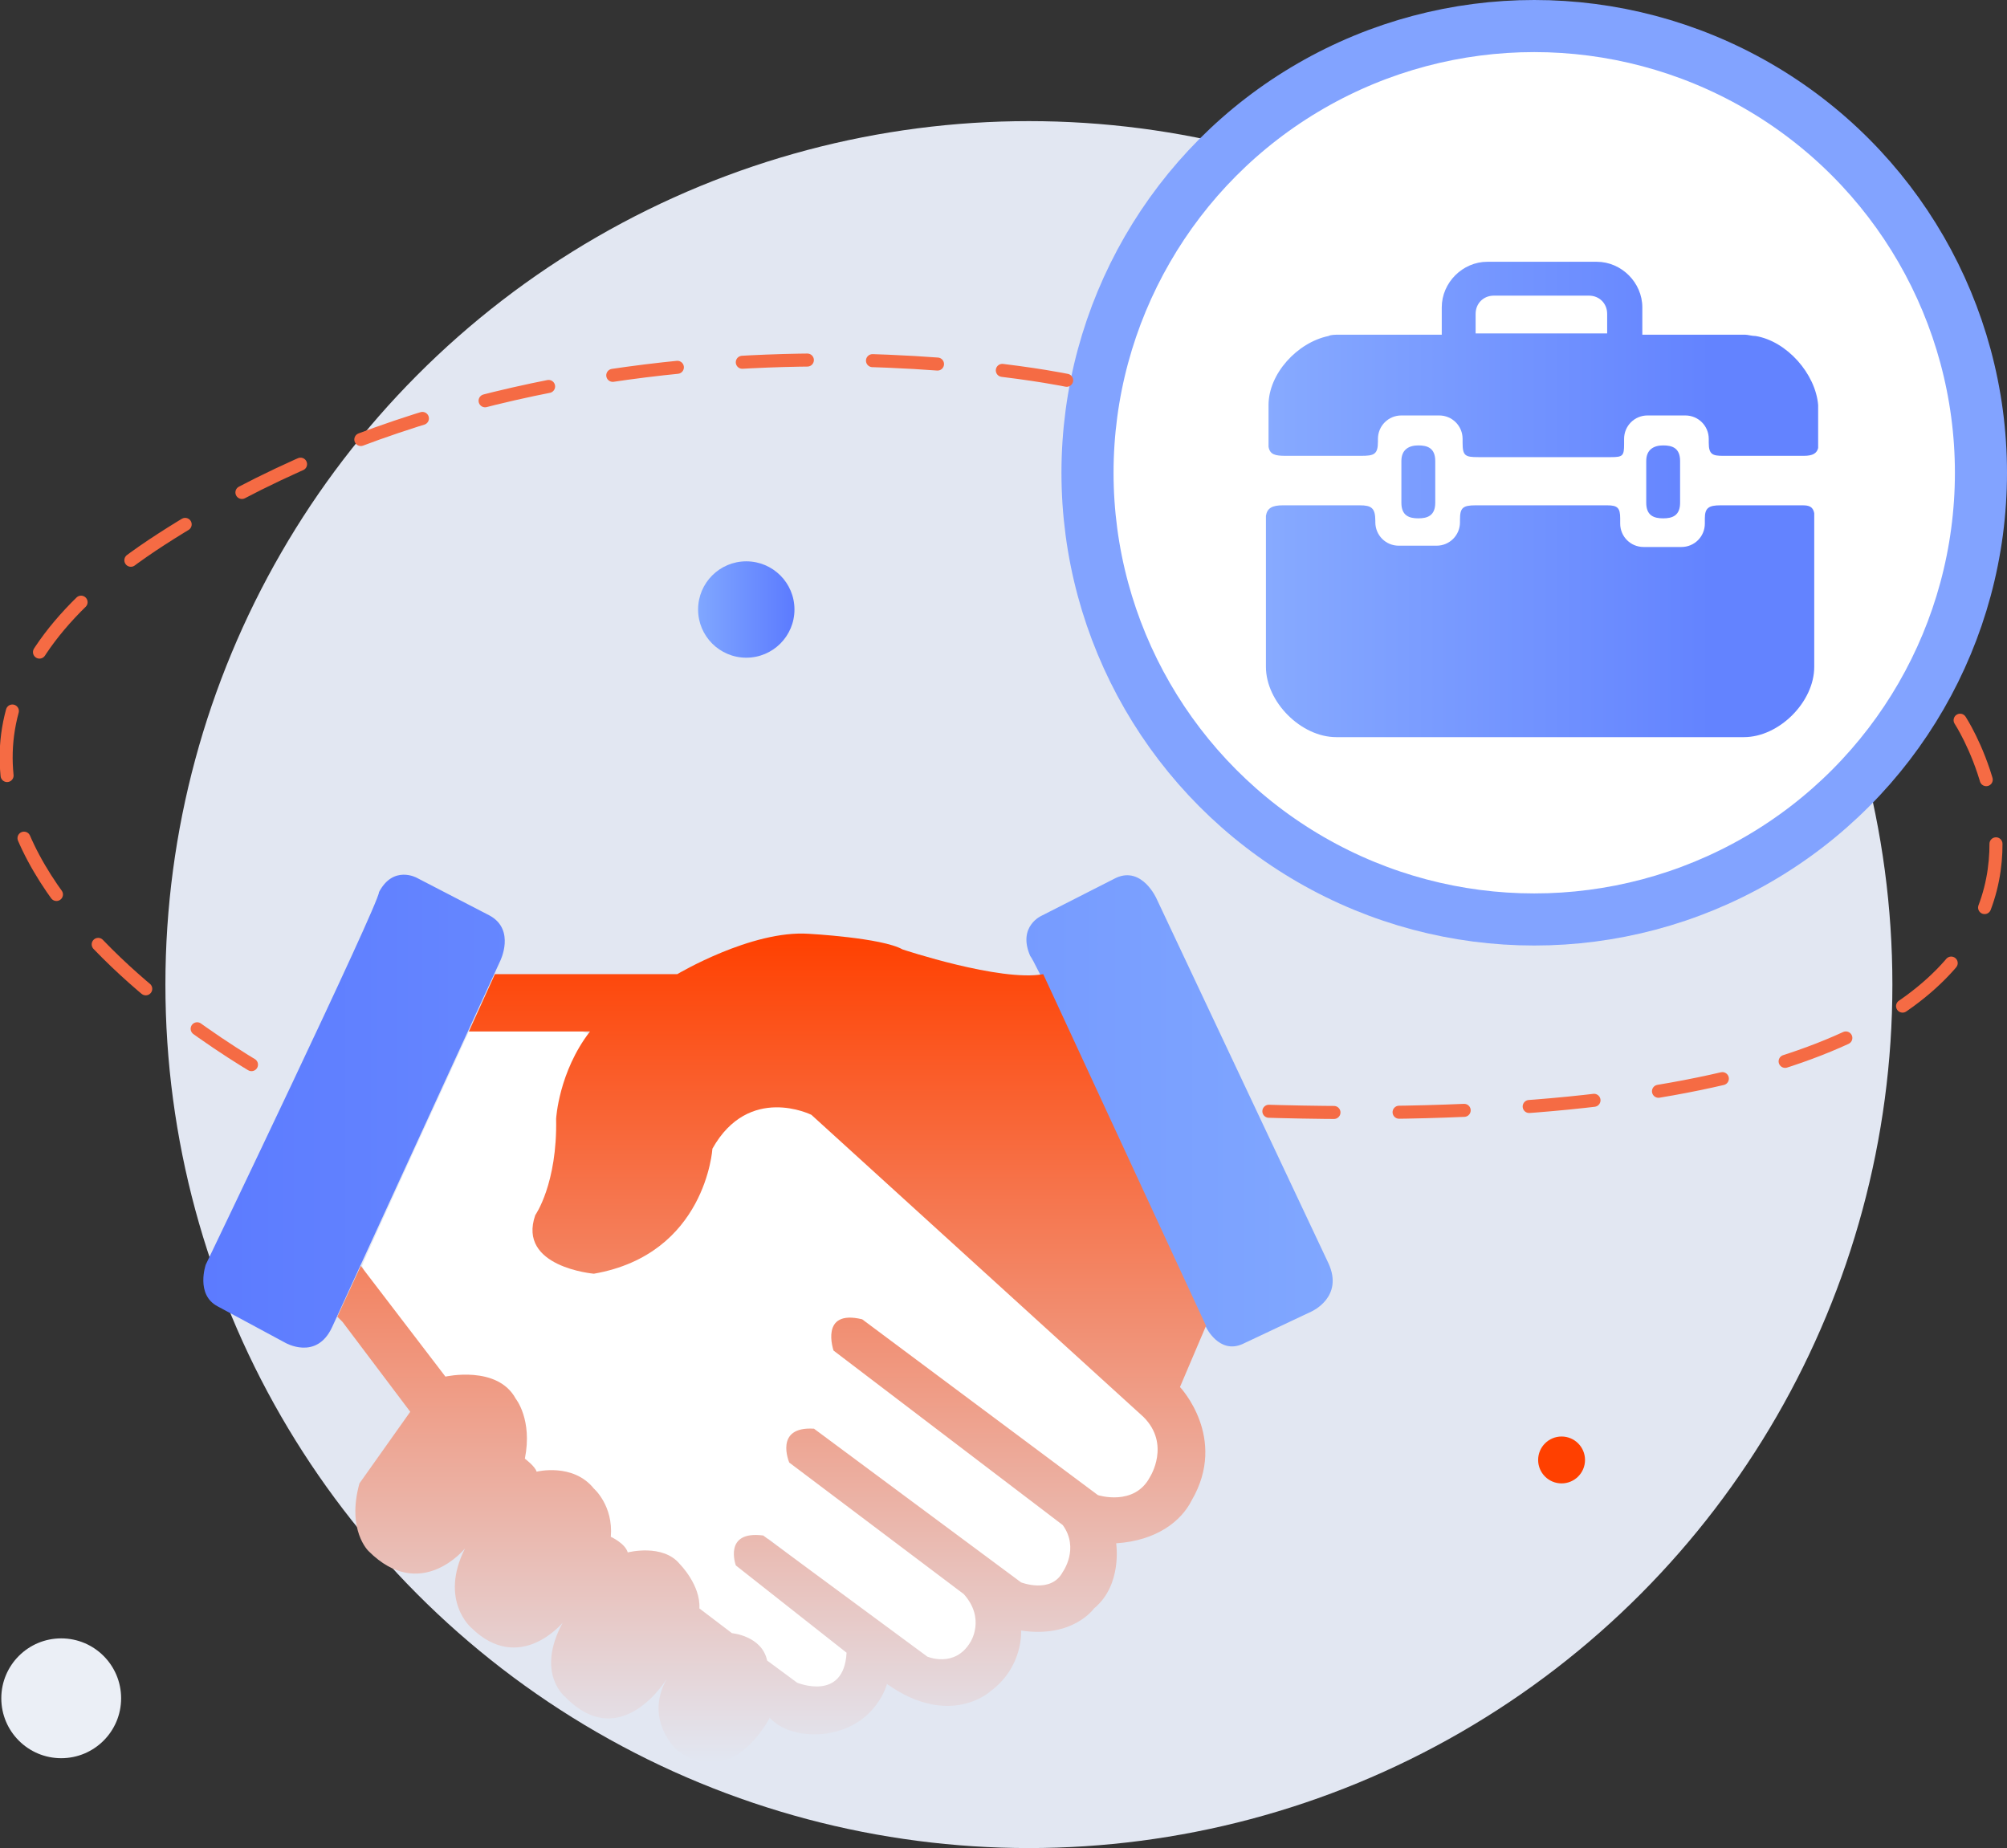 <?xml version="1.0" encoding="utf-8"?>
<!-- Generator: Adobe Illustrator 28.2.0, SVG Export Plug-In . SVG Version: 6.00 Build 0)  -->
<svg version="1.1" id="Layer_1" xmlns="http://www.w3.org/2000/svg" xmlns:xlink="http://www.w3.org/1999/xlink" x="0px" y="0px"
	 viewBox="0 0 154.1 141.9" style="enable-background:new 0 0 154.1 141.9;" xml:space="preserve">
<rect x="0" y="0" width="154.1" height="141.9" fill="#333333" stroke="none"/>
<style type="text/css">
	.st0{fill:#E2E7F2;}
	.st1{fill:#EBEFF6;}
	.st2{fill:url(#SVGID_1_);}
	.st3{fill:#FF4000;}
	.st4{fill:url(#SVGID_00000042699969565622987240000011752537153637750144_);}
	.st5{fill:#FFFFFF;}
	.st6{fill:url(#SVGID_00000092422032192341023220000006701687326658084527_);}
	.st7{fill:#FFFFFF;stroke:#82A3FF;stroke-width:4;stroke-miterlimit:10;}
	.st8{fill:url(#SVGID_00000114783009221630122560000013784505705891832196_);}
	.st9{fill:none;stroke:#F56B44;stroke-linecap:round;stroke-miterlimit:10;stroke-dasharray:5;}
</style>
<circle class="st0" cx="79" cy="75.6" r="66.3"/>
<circle class="st1" cx="4.7" cy="130.4" r="4.6"/>
<linearGradient id="SVGID_1_" gradientUnits="userSpaceOnUse" x1="53.58" y1="97.2" x2="60.94" y2="97.2" gradientTransform="matrix(1 0 0 -1 0 144)">
	<stop  offset="0" style="stop-color:#80A7FF"/>
	<stop  offset="1" style="stop-color:#5C7BFF"/>
</linearGradient>
<circle class="st2" cx="57.3" cy="46.8" r="3.7"/>
<circle class="st3" cx="119.9" cy="112.1" r="1.8"/>
<g>
	
		<linearGradient id="SVGID_00000052818773038447449750000009517761576698813570_" gradientUnits="userSpaceOnUse" x1="15.655" y1="58.71" x2="102.356" y2="58.71" gradientTransform="matrix(1 0 0 -1 0 144)">
		<stop  offset="0" style="stop-color:#5C7BFF"/>
		<stop  offset="1" style="stop-color:#80A7FF"/>
	</linearGradient>
	<path style="fill:url(#SVGID_00000052818773038447449750000009517761576698813570_);" d="M16.7,100.3l5.2,2.8c0,0,2.4,1.4,3.6-1.2
		l12.9-28.1c0,0,1.2-2.4-0.8-3.5L32,67.4c0,0-1.8-1-2.9,1.1c0,0.9-13.3,28.6-13.3,28.6S15,99.4,16.7,100.3L16.7,100.3z M95.4,103.2
		l5.3-2.5c0,0,2.5-1.1,1.3-3.7L88.8,69c0,0-1.1-2.5-3.1-1.6l-5.7,2.9c0,0-1.9,0.8-0.9,3.1c0.6,0.6,13.5,28.5,13.5,28.5
		S93.6,104,95.4,103.2L95.4,103.2z"/>
	<path class="st5" d="M65.1,100.8l6.4-7.1l14.8,13.6c3.2,1.4,3.4,5.1,1.9,6.9c-1.5,1.8-4.1,1-6.7-1.1L65.1,100.8L65.1,100.8z
		 M59.2,107.4l5.2-5.7l15.2,13.7c3.1,1.6,3.7,4.9,2.5,6.4s-3.7,0.5-6.3-1.7L59.2,107.4L59.2,107.4z M53.7,114.1l4.1-4.4l15.1,11.8
		c2.9,1.4,3.4,4.6,2.2,6s-3.5,0.5-6-1.6L53.7,114.1z M48.7,119.9l3.6-4l11.5,8.9c2.3,1,2.5,3.6,1.4,4.9s-2.9,0.6-4.8-0.9L48.7,119.9
		L48.7,119.9L48.7,119.9z"/>
	<path class="st5" d="M36,79.2h8.7l17.7,6.4l14.5,13.2l-23,24.8l-21.7-16.1l-4.4-10.3C27.7,97.2,36,79.2,36,79.2z"/>
	
		<linearGradient id="SVGID_00000150076377733267898890000017418504806157445781_" gradientUnits="userSpaceOnUse" x1="59.17" y1="8.634" x2="59.17" y2="72.311" gradientTransform="matrix(1 0 0 -1 0 144)">
		<stop  offset="0" style="stop-color:#E2E7F2"/>
		<stop  offset="1" style="stop-color:#FF4000"/>
	</linearGradient>
	<path style="fill:url(#SVGID_00000150076377733267898890000017418504806157445781_);" d="M25.9,101.1l1.8-3.9l6.5,8.5
		c0,0,4-0.9,5.4,1.7c0,0,1.3,1.6,0.7,4.6c0,0,0.8,0.6,0.9,1c0,0,2.8-0.7,4.4,1.3c0,0,1.5,1.3,1.3,3.7c0,0,1.1,0.5,1.3,1.2
		c0,0,2.7-0.7,4,0.9c0,0,1.6,1.6,1.5,3.4l2.5,1.9c0,0,2.3,0.2,2.7,2.1l2.3,1.7c0,0,3.6,1.5,3.8-2.3l-8.5-6.7c0,0-1-2.7,2.1-2.3
		l12.6,9.3c0,0,2.1,0.9,3.3-1.1c0,0,1.2-1.8-0.5-3.7l-13.4-10.1c0,0-1.2-2.8,1.9-2.6l15.9,11.8c0,0,2.3,0.9,3.2-0.8
		c0,0,1.3-1.8,0-3.6l-17.6-13.4c0,0-1.1-3.2,2.2-2.4l18.1,13.5c0,0,2.8,0.9,4-1.4c0,0,1.6-2.5-0.5-4.6L62.3,85.6
		c0,0-4.8-2.4-7.6,2.6c0,0-0.5,8.1-9.1,9.6c0,0-5.9-0.5-4.5-4.5c0,0,1.7-2.4,1.6-7.4c0,0,0.2-3.6,2.6-6.7H36l2-4.4h14
		c0,0,5.7-3.4,10.1-3.1c0,0,5.6,0.3,7.2,1.2c0,0,7.5,2.5,10.8,1.9l12.5,27l-2,4.7c0,0,3.7,3.9,0.9,8.7c-0.8,1.6-2.7,3.1-5.8,3.3
		c0,0,0.5,3.2-1.7,5c0,0-1.6,2.3-5.6,1.7c0,0,0.2,2.8-2.4,4.7c0,0-3.1,2.8-7.9-0.6c0,0-0.8,3.2-4.6,3.8c0,0-2.8,0.5-4.4-1.2
		c0,0-2.9,5.7-7.1,2.5c0,0-2.6-2.3-0.8-5.5c0,0-3.5,5.8-7.8,1.4c0,0-2.3-1.8-0.2-5.7c0,0-3.3,4-7,0.4c0,0-2.5-2.1-0.5-6.1
		c0,0-3.4,4.2-7.4,0.2c0,0-1.7-1.6-0.7-5.2l3.9-5.5l-5.2-6.9L25.9,101.1L25.9,101.1L25.9,101.1z"/>
</g>
<g>
	<circle class="st7" cx="117.8" cy="36.3" r="34.3"/>
	
		<linearGradient id="SVGID_00000045613610491005158080000000061235382371379336_" gradientUnits="userSpaceOnUse" x1="97.26" y1="105.685" x2="139.39" y2="105.685" gradientTransform="matrix(1 0 0 -1 0 144)">
		<stop  offset="0" style="stop-color:#87AAFF"/>
		<stop  offset="0.81" style="stop-color:#6383FF"/>
	</linearGradient>
	<path style="fill:url(#SVGID_00000045613610491005158080000000061235382371379336_);" d="M113.3,35.2L113.3,35.2
		C113.3,35.2,113.3,35.2,113.3,35.2L113.3,35.2L113.3,35.2z M134.8,25.8c-0.3,0-0.6-0.1-0.8-0.1h-7.9v-2.1c0-1.9-1.6-3.5-3.5-3.5
		h-8.4c-1.9,0-3.5,1.6-3.5,3.5v2.1h-7.9c-0.3,0-0.6,0-0.8,0.1c-2.4,0.5-4.6,2.9-4.6,5.3v3.2c0.1,0.6,0.5,0.7,1.3,0.7h5.8
		c1,0,1.3-0.1,1.3-1.1v-0.2c0-1,0.8-1.8,1.8-1.8h2.9c1,0,1.8,0.8,1.8,1.8V34c0,1,0.2,1.1,1.2,1.1v0.2c0,0,0,0,0,0c0,0,0-0.1,0-0.2
		c0,0,0,0,0,0h10.2c0.9,0,1-0.1,1-1v-0.4c0-1,0.8-1.8,1.8-1.8h2.9c1,0,1.8,0.8,1.8,1.8V34c0,0.9,0.3,1,1.1,1h6.2
		c0.7,0,1-0.2,1.1-0.6v-0.2c0,0.1,0,0.1,0,0.2l0,0v-3.3C139.4,28.7,137.2,26.2,134.8,25.8L134.8,25.8z M113.3,24.1
		c0-0.8,0.6-1.4,1.4-1.4h7.3c0.8,0,1.4,0.6,1.4,1.4v1.5h-10.1L113.3,24.1L113.3,24.1z M138.4,38.8h-6.3c-0.9,0-1.2,0.2-1.2,1v0.4
		c0,1-0.8,1.8-1.8,1.8h-2.9c-1,0-1.8-0.8-1.8-1.8v-0.4c0-0.8-0.2-1-1-1h-10.1c-1,0-1.2,0.2-1.2,1.1v0.2c0,1-0.8,1.8-1.8,1.8h-2.9
		c-1,0-1.8-0.8-1.8-1.8V40c0-1-0.3-1.2-1.2-1.2h-5.9c-0.8,0-1.2,0.2-1.3,0.8v11.6c0,2.7,2.7,5.4,5.4,5.4h31.3c2.7,0,5.4-2.7,5.4-5.4
		V39.4C139.2,38.9,138.9,38.8,138.4,38.8L138.4,38.8z M110.2,38.6v-3.2c0-1-0.6-1.2-1.3-1.2s-1.3,0.3-1.3,1.2v3.2
		c0,1,0.6,1.2,1.3,1.2S110.2,39.6,110.2,38.6z M129,38.6v-3.2c0-1-0.6-1.2-1.3-1.2s-1.3,0.3-1.3,1.2v3.2c0,1,0.6,1.2,1.3,1.2
		S129,39.6,129,38.6z"/>
</g>
<path class="st9" d="M81.9,29.2c0,0-38.2-8-69.5,12.2s8.9,41.5,8.9,41.5"/>
<path class="st9" d="M150.5,55.3c0,0,21.2,32.4-54,30"/>
</svg>
